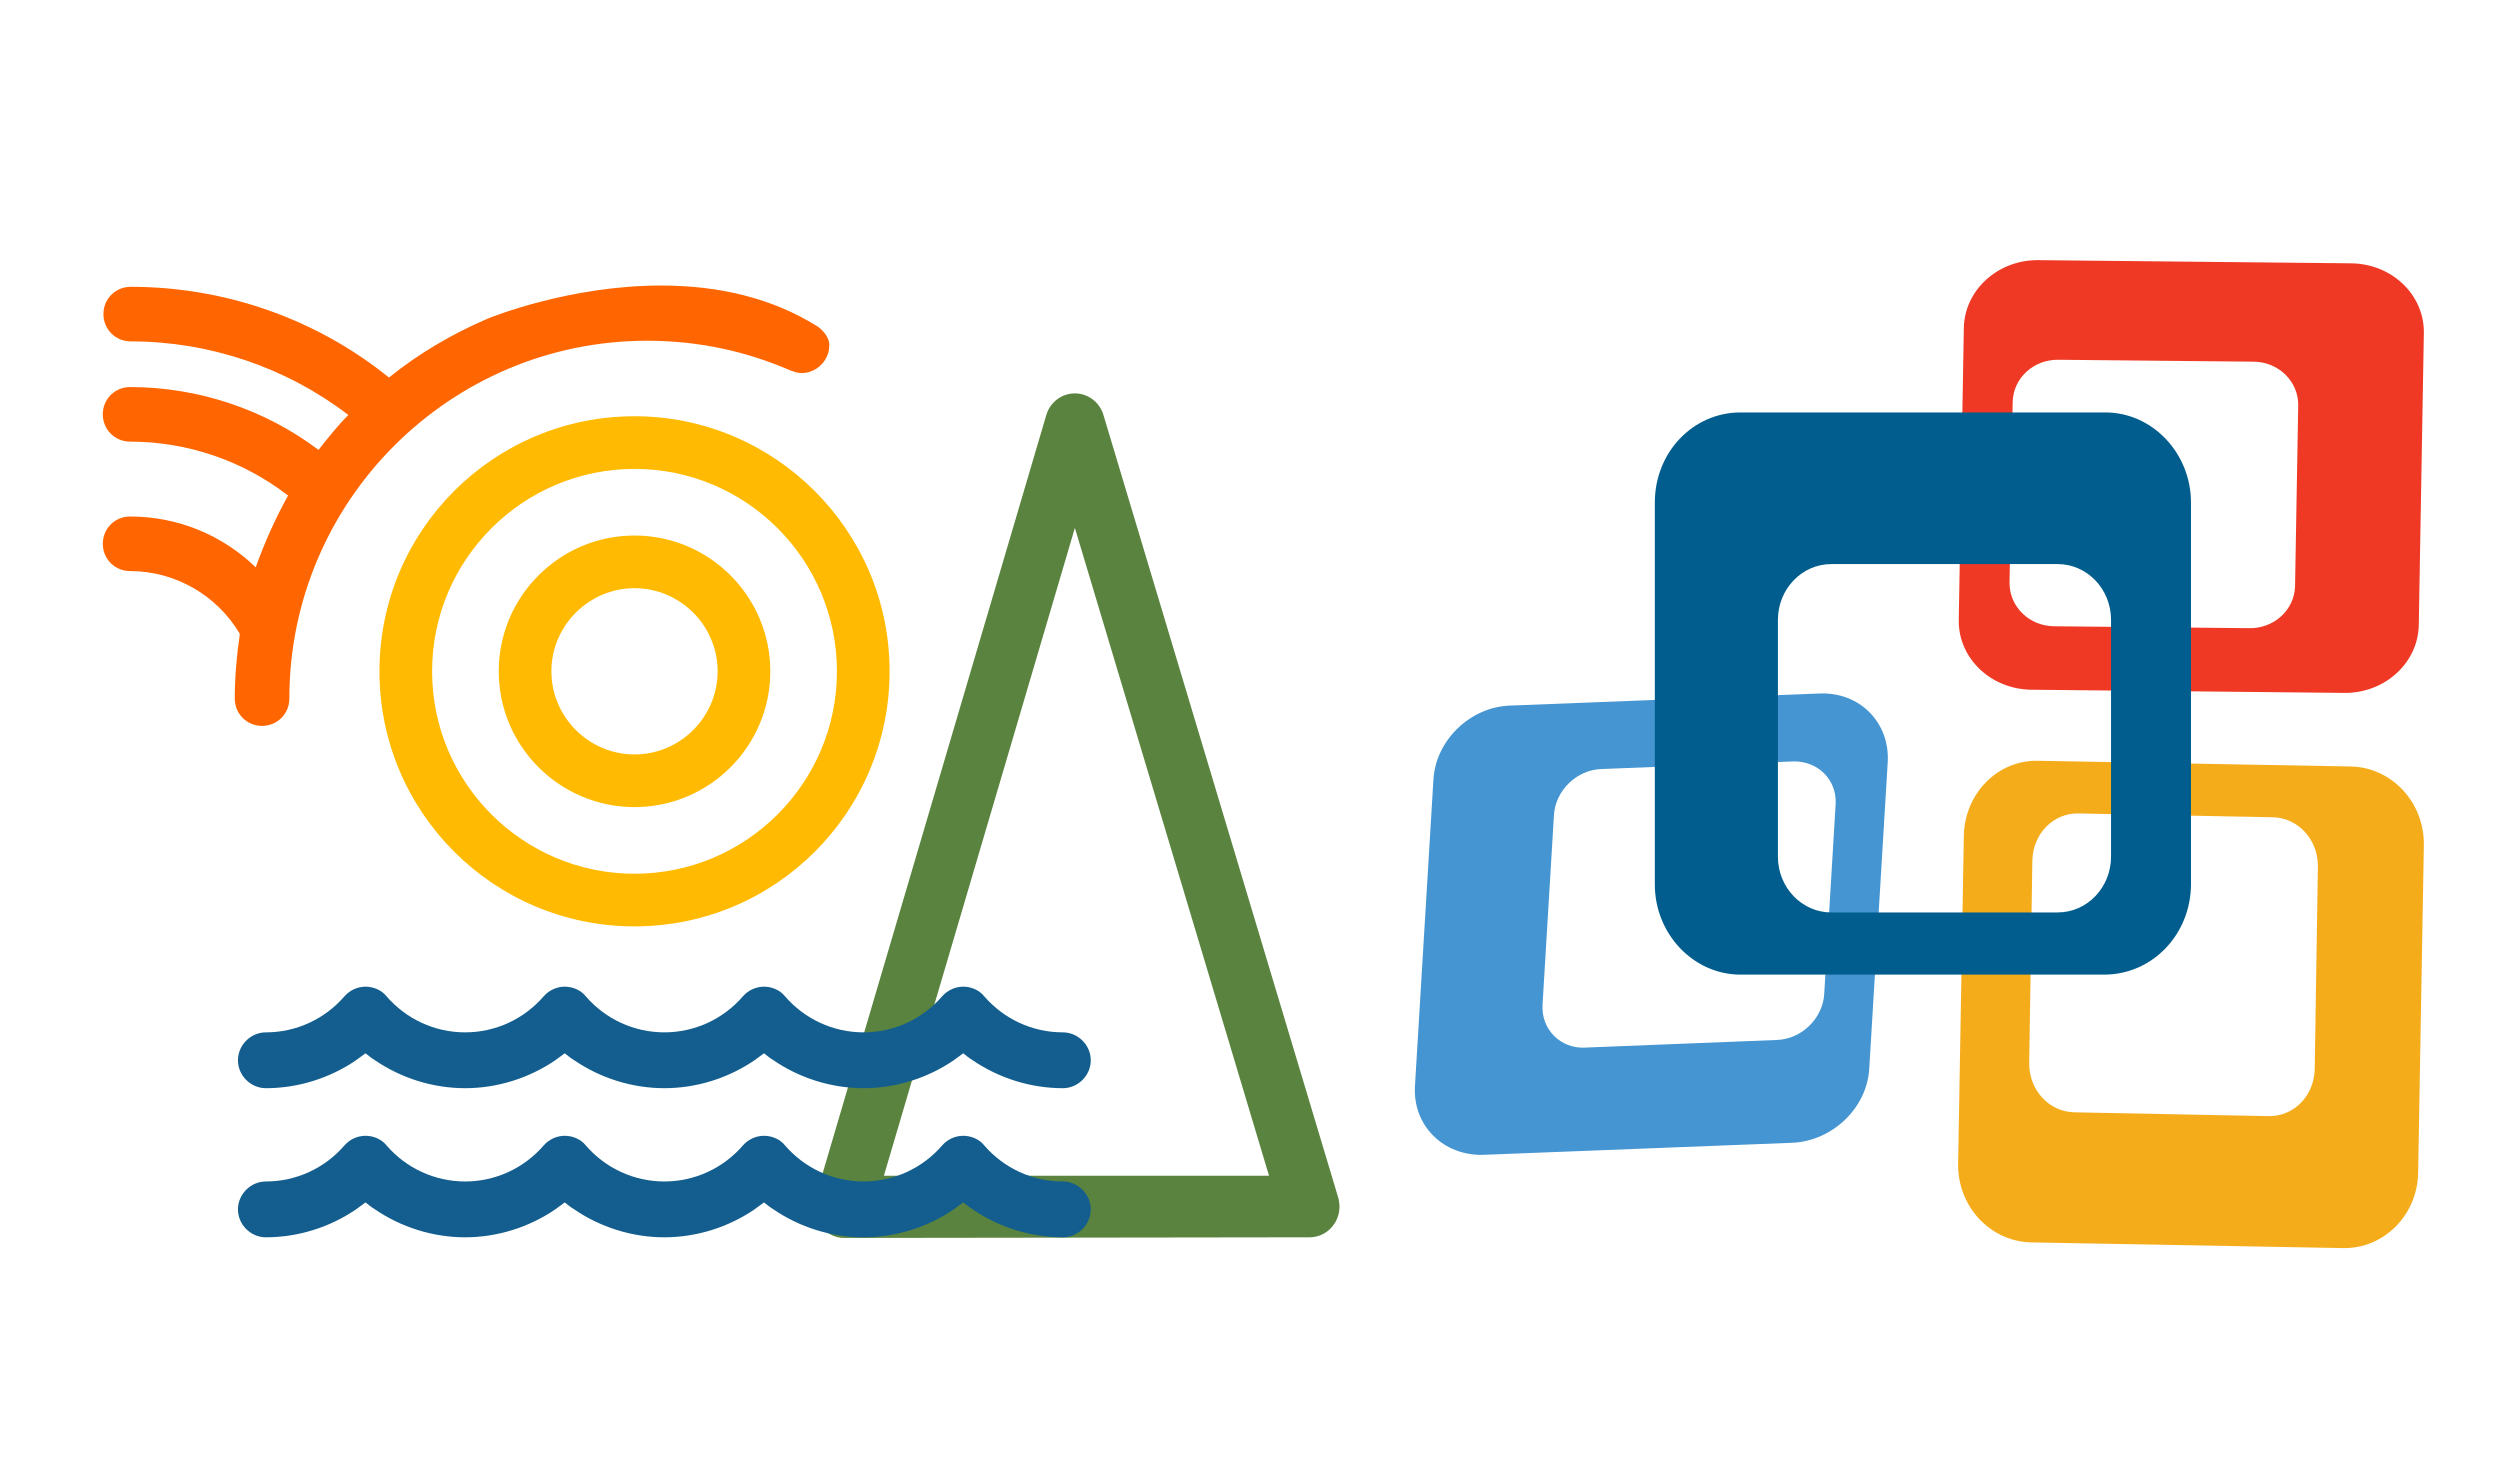 <?xml version="1.0" encoding="utf-8"?>
<!-- Generator: Adobe Illustrator 24.1.2, SVG Export Plug-In . SVG Version: 6.00 Build 0)  -->
<svg version="1.1" id="Layer_1" xmlns="http://www.w3.org/2000/svg" xmlns:xlink="http://www.w3.org/1999/xlink" x="0px" y="0px"
	 viewBox="0 0 394 232" style="enable-background:new 0 0 394 232;" xml:space="preserve">
<style type="text/css">
	.st0{fill:#4495D1;}
	.st1{fill:#EF3924;}
	.st2{fill:#F5AC1B;}
	.st3{fill:#015D8D;}
	.st4{fill:#59833E;}
	.st5{fill:#135E8E;}
	.st6{fill:#FF6601;}
	.st7{fill:#FFBA01;}
</style>
<g>
	<path class="st0" d="M286.7,109.3l-48.7,1.9c-6.3,0.2-11.8,5.5-12.1,11.8l-2.9,48.1c-0.4,6.3,4.5,11.1,10.8,10.9l48.7-1.9
		c6.3-0.3,11.8-5.5,12.1-11.8l2.9-48.1C297.9,113.9,293.1,109,286.7,109.3z M287.5,156.6c-0.2,3.9-3.6,7.2-7.5,7.3l-30.2,1.2
		c-3.9,0.2-6.9-2.9-6.7-6.7l1.8-29.9c0.2-3.9,3.6-7.2,7.5-7.3l30.2-1.2c3.9-0.1,6.9,2.9,6.7,6.7L287.5,156.6z"/>
	<path class="st1" d="M320.1,108.7l49.3,0.5c6.4,0.1,11.7-4.7,11.8-10.7l0.8-46c0.1-6-5-10.9-11.4-11L321.3,41
		c-6.4-0.1-11.7,4.7-11.8,10.7l-0.8,46C308.6,103.7,313.7,108.6,320.1,108.7z M317.2,63.3c0.1-3.7,3.3-6.7,7.3-6.6l30.6,0.3
		c4,0,7.1,3.1,7.1,6.8l-0.5,28.6c-0.1,3.7-3.3,6.7-7.3,6.6l-30.6-0.3c-4,0-7.1-3.1-7.1-6.8L317.2,63.3z"/>
	<path class="st2" d="M309.5,131.8l-0.9,51.6c-0.1,6.7,5,12.2,11.4,12.4l49.3,0.9c6.4,0.1,11.7-5.2,11.8-11.9l0.9-51.6
		c0.1-6.7-5-12.2-11.4-12.4l-49.3-0.9C314.9,119.7,309.6,125,309.5,131.8z M358.2,128.8c4,0.1,7.1,3.5,7.1,7.7l-0.5,32
		c-0.1,4.2-3.3,7.5-7.3,7.4l-30.6-0.6c-4-0.1-7.1-3.5-7.1-7.7l0.5-32c0.1-4.2,3.3-7.5,7.3-7.4L358.2,128.8z"/>
	<path class="st3" d="M345.3,139.3V79.2c0-7.8-6.1-14.2-13.5-14.2h-57.5c-7.5,0-13.5,6.3-13.5,14.2v60.2c0,7.8,6.1,14.2,13.5,14.2
		h57.5C339.3,153.5,345.3,147.2,345.3,139.3z M288.6,143.8c-4.6,0-8.4-3.9-8.4-8.8V97.7c0-4.9,3.8-8.8,8.4-8.8h35.7
		c4.6,0,8.4,3.9,8.4,8.8V135c0,4.9-3.8,8.8-8.4,8.8L288.6,143.8L288.6,143.8z"/>
</g>
<g>
	<path class="st4" d="M206.4,195C206.4,195,206.4,195,206.4,195c2.6,0,4.7-2.2,4.7-4.8c0-0.6-0.1-1.2-0.3-1.8l-36.9-123
		c-0.6-2-2.4-3.4-4.5-3.4c0,0,0,0,0,0c-2.1,0-3.9,1.4-4.5,3.4l-36.4,123.4c-0.4,1.5-0.2,3.1,0.7,4.3c0.9,1.2,2.3,2,3.8,2L206.4,195
		L206.4,195L206.4,195z M139.3,185.3l30.1-102.1L200,185.3L139.3,185.3L139.3,185.3z"/>
	<g>
		<path class="st5" d="M167.5,186.2c-4.8,0-9.3-2.1-12.4-5.7c-0.8-1-2.1-1.5-3.3-1.5c-1.3,0-2.5,0.6-3.3,1.5
			c-3.1,3.6-7.6,5.7-12.4,5.7c-4.8,0-9.3-2.1-12.4-5.7c-0.8-1-2.1-1.5-3.3-1.5c-1.3,0-2.5,0.6-3.3,1.5c-3.1,3.6-7.6,5.7-12.4,5.7
			c-4.8,0-9.3-2.1-12.4-5.7c-0.8-1-2.1-1.5-3.3-1.5c-1.3,0-2.5,0.6-3.3,1.5c-3.1,3.6-7.6,5.7-12.4,5.7c-4.8,0-9.3-2.1-12.4-5.7
			c-0.8-1-2.1-1.5-3.3-1.5c-1.3,0-2.5,0.6-3.3,1.5c-3.1,3.6-7.6,5.7-12.4,5.7c-2.4,0-4.4,2-4.4,4.4c0,2.4,2,4.4,4.4,4.4
			c5.1,0,10.1-1.6,14.2-4.4c0.5-0.4,1-0.7,1.5-1.1c0.5,0.4,1,0.8,1.5,1.1c4.1,2.8,9.1,4.4,14.2,4.4c5.1,0,10.1-1.6,14.2-4.4
			c0.5-0.4,1-0.7,1.5-1.1c0.5,0.4,1,0.8,1.5,1.1c4.1,2.8,9.1,4.4,14.2,4.4c5.1,0,10.1-1.6,14.2-4.4c0.5-0.4,1-0.7,1.5-1.1
			c0.5,0.4,1,0.8,1.5,1.1c4.1,2.8,9.1,4.4,14.2,4.4c5.1,0,10.1-1.6,14.2-4.4c0.5-0.4,1-0.7,1.5-1.1c0.5,0.4,1,0.8,1.5,1.1
			c4.1,2.8,9.1,4.4,14.2,4.4c2.4,0,4.4-2,4.4-4.4C171.9,188.2,169.9,186.2,167.5,186.2z"/>
		<path class="st5" d="M167.5,162.7c-4.8,0-9.3-2.1-12.4-5.7c-0.8-1-2.1-1.5-3.3-1.5c-1.3,0-2.5,0.6-3.3,1.5
			c-3.1,3.6-7.6,5.7-12.4,5.7c-4.8,0-9.3-2.1-12.4-5.7c-0.8-1-2.1-1.5-3.3-1.5c-1.3,0-2.5,0.6-3.3,1.5c-3.1,3.6-7.6,5.7-12.4,5.7
			c-4.8,0-9.3-2.1-12.4-5.7c-0.8-1-2.1-1.5-3.3-1.5c-1.3,0-2.5,0.6-3.3,1.5c-3.1,3.6-7.6,5.7-12.4,5.7c-4.8,0-9.3-2.1-12.4-5.7
			c-0.8-1-2.1-1.5-3.3-1.5c-1.3,0-2.5,0.6-3.3,1.5c-3.1,3.6-7.6,5.7-12.4,5.7c-2.4,0-4.4,2-4.4,4.4c0,2.4,2,4.4,4.4,4.4
			c5.1,0,10.1-1.6,14.2-4.4c0.5-0.4,1-0.7,1.5-1.1c0.5,0.4,1,0.8,1.5,1.1c4.1,2.8,9.1,4.4,14.2,4.4c5.1,0,10.1-1.6,14.2-4.4
			c0.5-0.4,1-0.7,1.5-1.1c0.5,0.4,1,0.8,1.5,1.1c4.1,2.8,9.1,4.4,14.2,4.4c5.1,0,10.1-1.6,14.2-4.4c0.5-0.4,1-0.7,1.5-1.1
			c0.5,0.4,1,0.8,1.5,1.1c4.1,2.8,9.1,4.4,14.2,4.4c5.1,0,10.1-1.6,14.2-4.4c0.5-0.4,1-0.7,1.5-1.1c0.5,0.4,1,0.8,1.5,1.1
			c4.1,2.8,9.1,4.4,14.2,4.4c2.4,0,4.4-2,4.4-4.4C171.9,164.7,169.9,162.7,167.5,162.7z"/>
	</g>
	<g>
		<path class="st6" d="M128.6,51.3c-6.8-4.2-15-6.3-24.4-6.3c-14.5,0-26.8,5-27.3,5.2c-5.6,2.4-10.9,5.5-15.6,9.3
			c-11.5-9.3-25.9-14.3-40.7-14.3c-2.4,0-4.3,1.9-4.3,4.3c0,2.4,1.9,4.3,4.3,4.3c12.4,0,24.5,4.1,34.3,11.6
			c-1.7,1.7-3.2,3.6-4.7,5.5C41.7,64.5,31.2,61,20.5,61c-2.4,0-4.3,1.9-4.3,4.3c0,2.4,1.9,4.3,4.3,4.3c9,0,17.8,3,24.9,8.5
			c-2,3.6-3.7,7.4-5.1,11.3c-5.3-5.1-12.3-8-19.8-8c-2.4,0-4.3,1.9-4.3,4.3c0,2.4,1.9,4.3,4.3,4.3c7.1,0,13.7,3.8,17.3,9.9
			c-0.5,3.4-0.8,6.8-0.8,10.2c0,2.4,1.9,4.3,4.3,4.3c2.4,0,4.3-1.9,4.3-4.3c0-31.1,25.3-56.4,56.4-56.4c7.9,0,15.5,1.6,22.6,4.7
			c0.6,0.2,1.1,0.4,1.7,0.4c1.7,0,3.3-1,4-2.6c0.3-0.6,0.4-1.2,0.4-2C130.6,53,129.5,51.8,128.6,51.3z"/>
	</g>
	<g>
		<path class="st7" d="M100,65.6c-22.2,0-40.2,18-40.2,40.2c0,22.2,18,40.2,40.2,40.2c22.2,0,40.2-18,40.2-40.2
			C140.2,83.6,122.1,65.6,100,65.6z M100,137.7c-17.6,0-31.9-14.3-31.9-31.9c0-17.6,14.3-31.9,31.9-31.9c17.6,0,31.9,14.3,31.9,31.9
			C131.9,123.4,117.6,137.7,100,137.7z"/>
		<path class="st7" d="M100,84.4c-11.8,0-21.4,9.6-21.4,21.4c0,11.8,9.6,21.4,21.4,21.4c11.8,0,21.4-9.6,21.4-21.4
			C121.4,94,111.8,84.4,100,84.4z M100,118.9c-7.2,0-13.1-5.9-13.1-13.1c0-7.2,5.9-13.1,13.1-13.1c7.2,0,13.1,5.9,13.1,13.1
			C113.1,113,107.2,118.9,100,118.9z"/>
	</g>
</g>
</svg>
